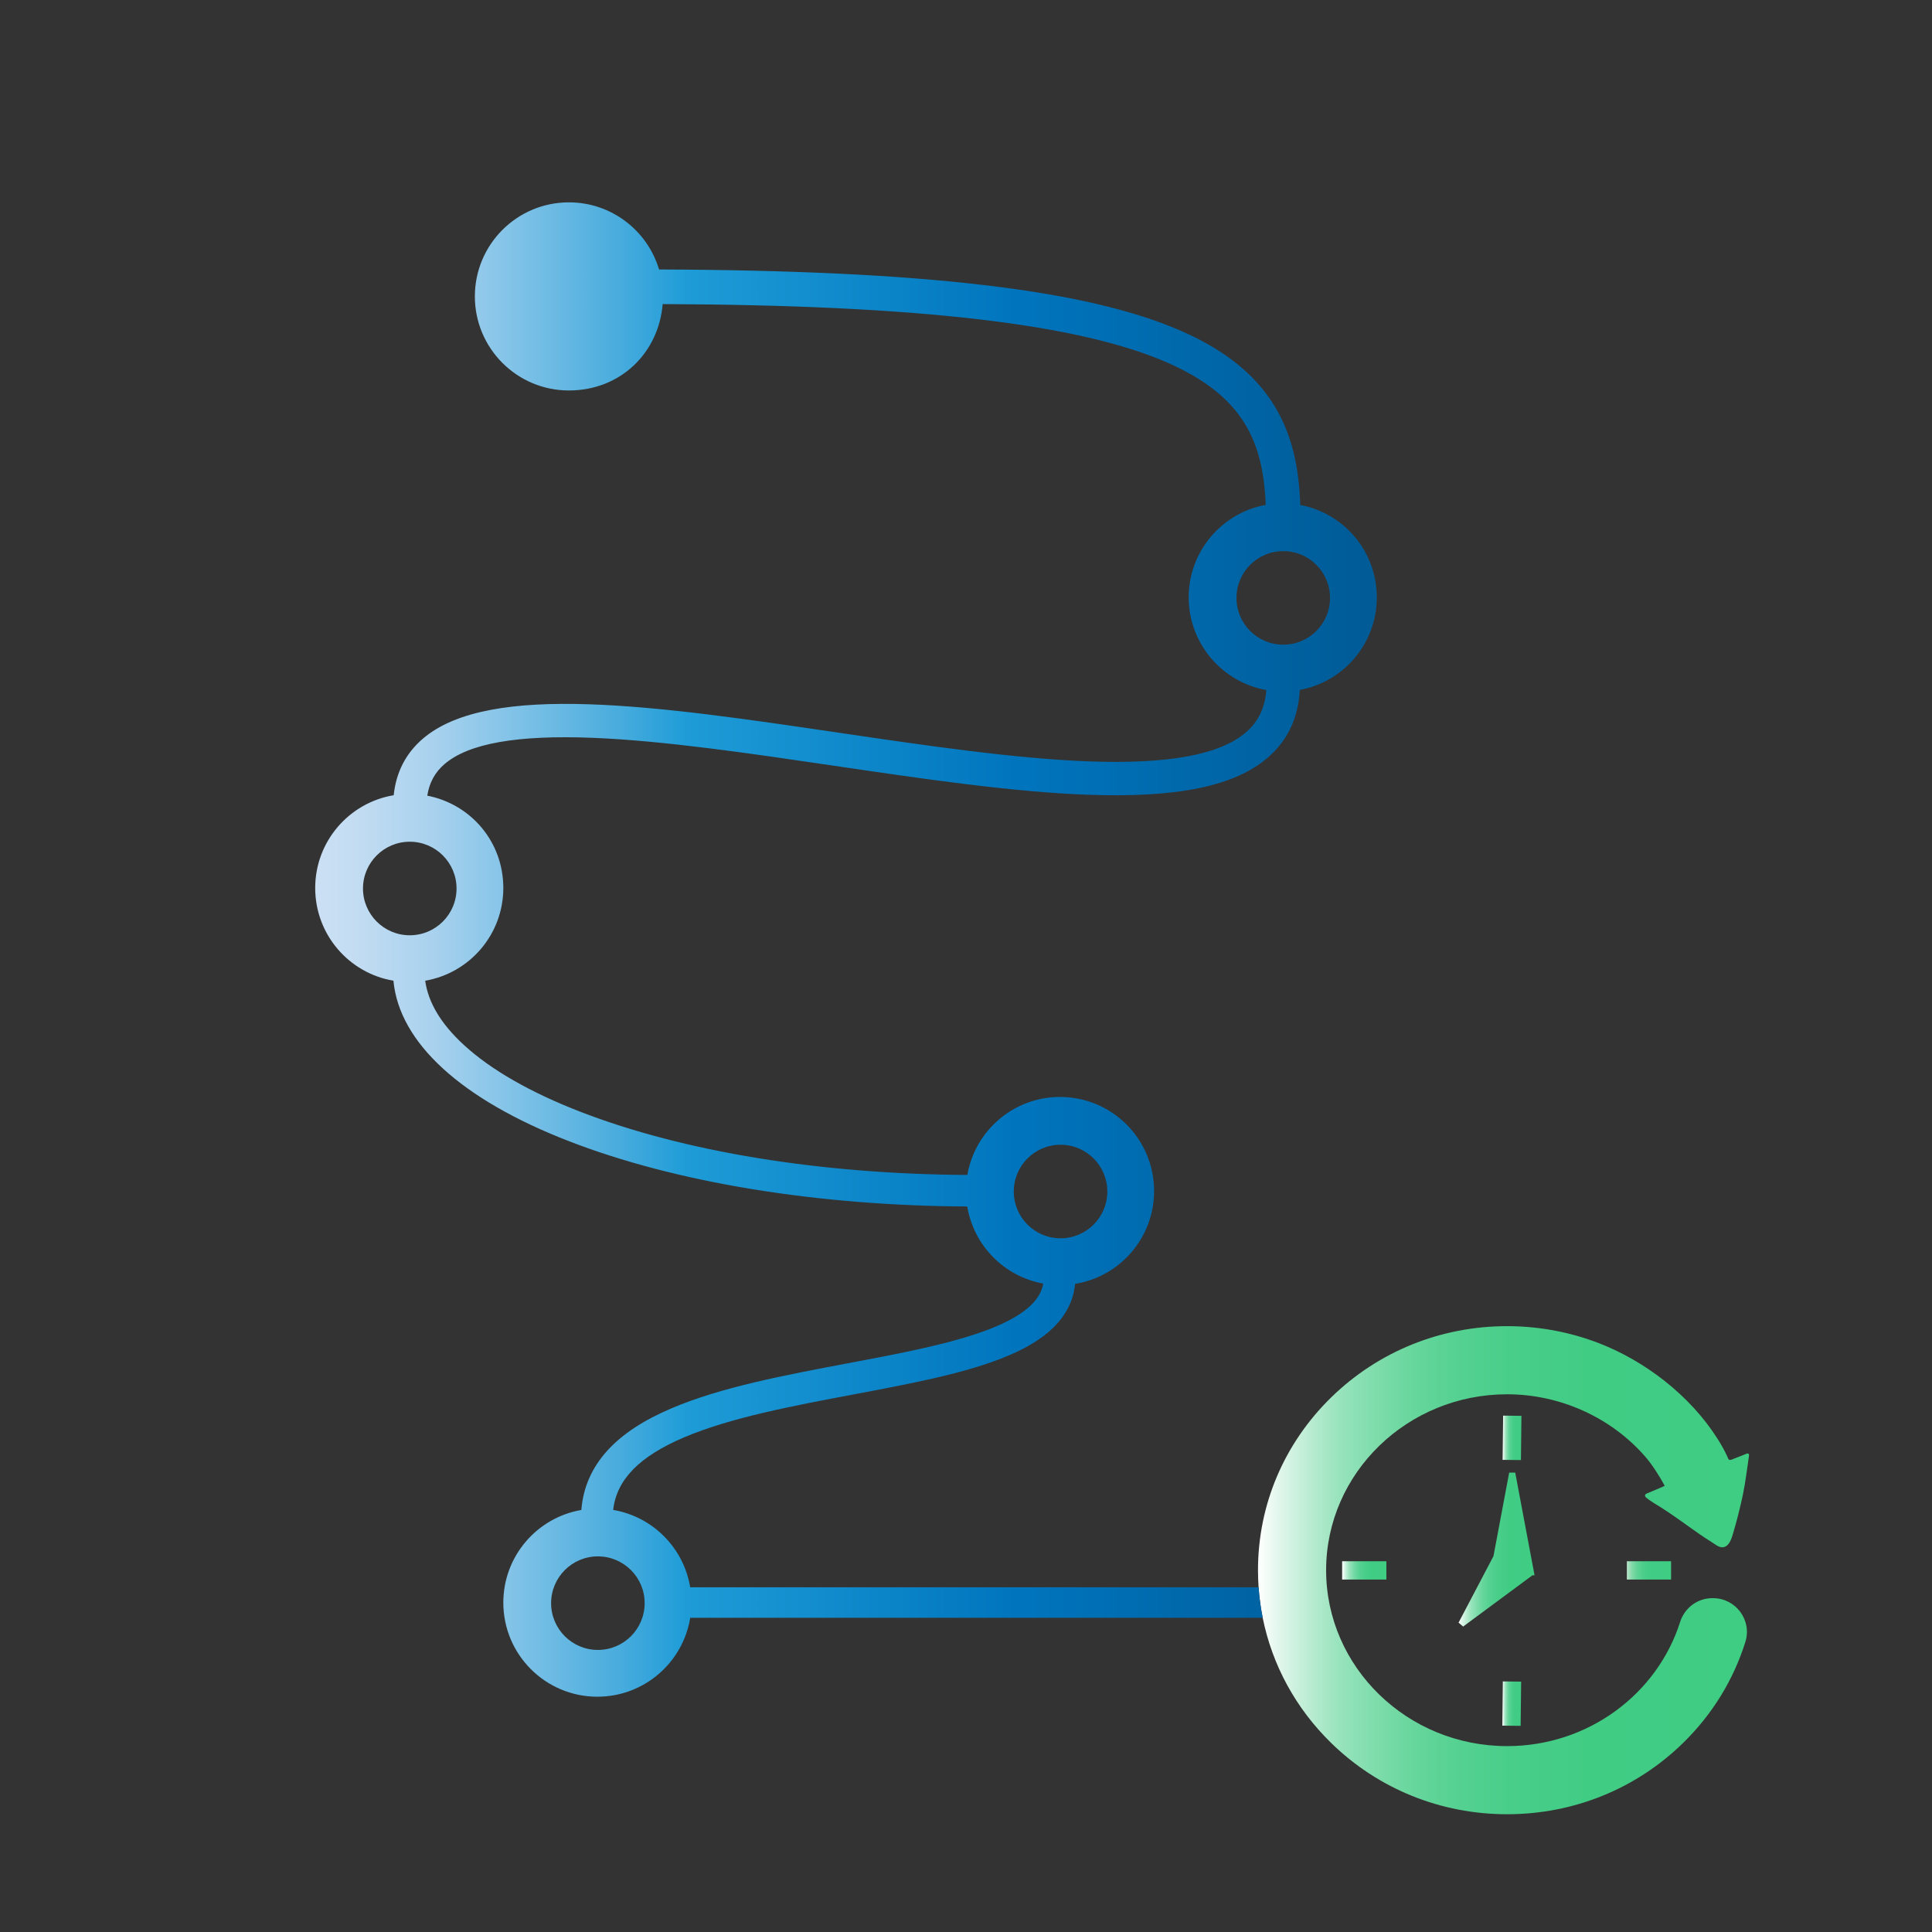 <?xml version="1.0" encoding="UTF-8"?><svg id="Layer_1" xmlns="http://www.w3.org/2000/svg" xmlns:xlink="http://www.w3.org/1999/xlink" viewBox="0 0 1900 1900"><rect x="0" y="0" width="1900" height="1900" fill="#333333" stroke="none"/><defs><style>.cls-1{fill:url(#linear-gradient-7);}.cls-2{fill:url(#linear-gradient-5);}.cls-3{fill:url(#linear-gradient-6);}.cls-4{fill:url(#linear-gradient-4);}.cls-5{fill:url(#linear-gradient-3);}.cls-6{fill:url(#linear-gradient-2);}.cls-7{fill:url(#linear-gradient);}</style><linearGradient id="linear-gradient" x1="1599.91" y1="1544.39" x2="1643.41" y2="1544.39" gradientUnits="userSpaceOnUse"><stop offset="0" stop-color="#bde6cb"/><stop offset=".01" stop-color="#b5e4c6"/><stop offset=".07" stop-color="#95ddb4"/><stop offset=".14" stop-color="#7ad8a4"/><stop offset=".22" stop-color="#64d398"/><stop offset=".31" stop-color="#53d08e"/><stop offset=".42" stop-color="#47cd87"/><stop offset=".57" stop-color="#40cc84"/><stop offset="1" stop-color="#3fcc83"/></linearGradient><linearGradient id="linear-gradient-2" x1="1434.41" y1="1523.9" x2="1509.13" y2="1523.9" gradientUnits="userSpaceOnUse"><stop offset="0" stop-color="#fff"/><stop offset=".04" stop-color="#e3f7ed"/><stop offset=".1" stop-color="#bdedd4"/><stop offset=".16" stop-color="#9ae4be"/><stop offset=".24" stop-color="#7edcab"/><stop offset=".32" stop-color="#66d69c"/><stop offset=".41" stop-color="#54d191"/><stop offset=".52" stop-color="#48ce89"/><stop offset=".67" stop-color="#41cc84"/><stop offset="1" stop-color="#3fcc83"/></linearGradient><linearGradient id="linear-gradient-3" x1="1319.91" y1="1544.39" x2="1363.41" y2="1544.39" xlink:href="#linear-gradient-2"/><linearGradient id="linear-gradient-4" x1="1477.66" y1="1413.94" x2="1496.16" y2="1413.94" gradientTransform="translate(2884.24 -88.6) rotate(89.36)" xlink:href="#linear-gradient-2"/><linearGradient id="linear-gradient-5" x1="1237.16" y1="1544.19" x2="1720.06" y2="1544.19" xlink:href="#linear-gradient-2"/><linearGradient id="linear-gradient-6" x1="1477.41" y1="1675.38" x2="1495.91" y2="1675.38" gradientTransform="translate(3144.85 169.56) rotate(89.34)" xlink:href="#linear-gradient-2"/><linearGradient id="linear-gradient-7" x1="309.98" y1="933.8" x2="1354" y2="933.8" gradientUnits="userSpaceOnUse"><stop offset="0" stop-color="#cce0f4"/><stop offset=".04" stop-color="#c2dcf2"/><stop offset=".11" stop-color="#a9d2ee"/><stop offset=".19" stop-color="#7fc2e7"/><stop offset=".29" stop-color="#46abdd"/><stop offset=".35" stop-color="#1e9cd7"/><stop offset=".66" stop-color="#0075be"/><stop offset=".99" stop-color="#005b97"/></linearGradient></defs><rect class="cls-7" x="1599.91" y="1535.39" width="43.5" height="18"/><polygon class="cls-6" points="1507.07 1549.19 1438.91 1599.62 1434.41 1595.76 1468.73 1530.39 1484.2 1448.19 1490.12 1448.19 1509.13 1549.19 1507.07 1549.19"/><rect class="cls-5" x="1319.91" y="1535.39" width="43.5" height="18"/><rect class="cls-4" x="1465.16" y="1404.93" width="43.5" height="18" transform="translate(56.54 2885.05) rotate(-89.36)"/><path class="cls-2" d="M1619.61,1468.71c1.47-.6,17.55-7.28,17.55-7.52-5.06-9.28-12.2-20.68-19.15-28.67-33.96-38.96-84.25-61.33-135.85-61.33-98.15,0-178,77.61-178,173s79.85,173,178,173c79.92,0,147.69-51.45,170.12-122.06,4.41-13.89,17.12-23.44,31.69-23.44h.69c22.33,0,38.47,21.62,31.82,42.95-11.6,37.21-32.43,71.29-61.36,99.54-46.25,45.15-107.67,70.01-172.96,70.01s-126.71-24.86-172.96-70.01c-34.96-34.14-58.1-76.78-67.41-123.18-1.98-9.84-3.33-19.86-4.04-30-.39-5.57-.59-11.17-.59-16.81,0-64.26,25.59-124.63,72.04-169.99,46.25-45.15,107.67-70.01,172.96-70.01,33.42,0,66.77,6.62,97.54,19.7,45.81,19.48,89.4,55.34,114.13,98.98,1.78,3.15,3.44,6.36,4.94,9.65.67,1.46.81,2.91,2.3,3.2,1.24.24,3.49-.97,4.64-1.4,3.86-1.44,7.7-2.95,11.5-4.54.85-.35,2.15-.79,2.67.31.24.51.19,1.09.14,1.65-1.95,12.65-3.29,25.22-5.92,37.78-2.72,12.96-5.96,25.8-9.72,38.49-1.51,5.1-3.79,12.95-10.06,13.64-3.87.43-8.17-3.34-11.3-5.27-3.8-2.36-7.52-4.83-11.2-7.36-7.12-4.89-14.22-10.1-21.19-15-5.44-3.82-10.92-7.56-16.51-11.16-5.01-3.22-10.28-6.01-14.91-9.81-1.92-1.58-2.04-3.34.4-4.34Z"/><rect class="cls-3" x="1464.91" y="1666.38" width="43.5" height="18" transform="translate(-205.69 3142.69) rotate(-89.34)"/><path class="cls-1" d="M1278.75,496.61c-1.35-37.98-8.29-66.65-21.99-91.59-18.35-33.4-49.19-59.31-94.27-79.2-47.11-20.78-111.2-35.7-195.94-45.6-83.82-9.79-188.12-14.77-318.4-15.19-11.38-38.19-46.76-66.03-88.65-66.03-51.09,0-92.5,41.41-92.5,92.5s41.41,92.5,92.5,92.5,88.36-37.4,92.19-84.96c251.7.99,409.96,19.46,497.07,57.89,74.41,32.82,93.61,78.12,95.97,139.59-43.09,7.89-75.73,45.62-75.73,90.98s32.95,83.45,76.34,91.09c-1.28,17.47-7.83,31.1-19.92,41.53-25.64,22.15-76.18,31.52-154.52,28.65-72.69-2.66-160.63-15.62-245.67-28.15-176.74-26.05-343.69-50.65-409.52,5.96-16.61,14.27-26.18,32.9-28.54,55.47-43.8,7.29-77.19,45.37-77.19,91.23s33.27,83.8,76.94,91.19c5.71,60.92,66.45,116.64,172.52,157.77,105.04,40.75,243.93,63.49,391.8,64.26,6.35,38.45,36.43,68.89,74.69,75.8-2.12,12.56-12.19,28.98-52.68,44.74-36.84,14.33-86.9,23.76-139.89,33.75-61.08,11.5-124.24,23.4-173.04,44.21-27.62,11.78-48.17,25.3-62.82,41.35-15.44,16.9-24.08,36.58-25.76,58.59-43.59,7.47-76.76,45.44-76.76,91.16,0,51.09,41.42,92.5,92.5,92.5,46.02,0,84.18-33.59,91.3-77.6h563.01c-1.98-9.84-3.33-19.86-4.04-30h-559c-6.37-38.85-36.94-69.54-75.73-76.09,3.34-29.77,25.67-52.57,69.51-71.27,45.69-19.48,107.15-31.06,166.59-42.26,54.46-10.25,105.89-19.94,145.42-35.33,22.46-8.74,39.17-18.61,51.08-30.19,12.84-12.49,20.11-27.01,21.64-43.26,44.06-7.07,77.72-45.26,77.72-91.32,0-51.08-41.41-92.5-92.5-92.5-45.68,0-83.64,33.13-91.14,76.68-144.15-.75-279.08-22.76-380.68-62.16-49.32-19.13-87.82-41.21-114.43-65.62-22.4-20.56-35.17-41.78-38.07-63.23,43.62-7.44,76.82-45.43,76.82-91.17s-32.16-82.52-74.76-90.79c1.94-12.74,7.52-22.96,16.9-31.02,23.7-20.37,71.45-28.83,145.98-25.86,69.57,2.77,154.86,15.34,237.34,27.49,85.92,12.67,174.77,25.76,249.26,28.48,88.23,3.23,144.52-8.4,177.18-36.6,19.42-16.76,29.95-39.11,31.37-66.49,43.1-7.89,75.75-45.62,75.75-90.99s-32.4-82.81-75.25-90.89ZM633.98,1576.6c0,25.4-20.59,46-46,46s-46-20.6-46-46,20.6-46,46-46,46,20.59,46,46ZM1042.98,1125.78c25.41,0,46,20.6,46,46s-20.59,46-46,46-46-20.59-46-46,20.6-46,46-46ZM448.98,873.78c0,25.41-20.59,46-46,46s-46-20.59-46-46,20.6-46,46-46,46,20.6,46,46ZM1262,634c-25.41,0-46-20.59-46-46s20.59-46,46-46,46,20.59,46,46-20.59,46-46,46Z"/></svg>